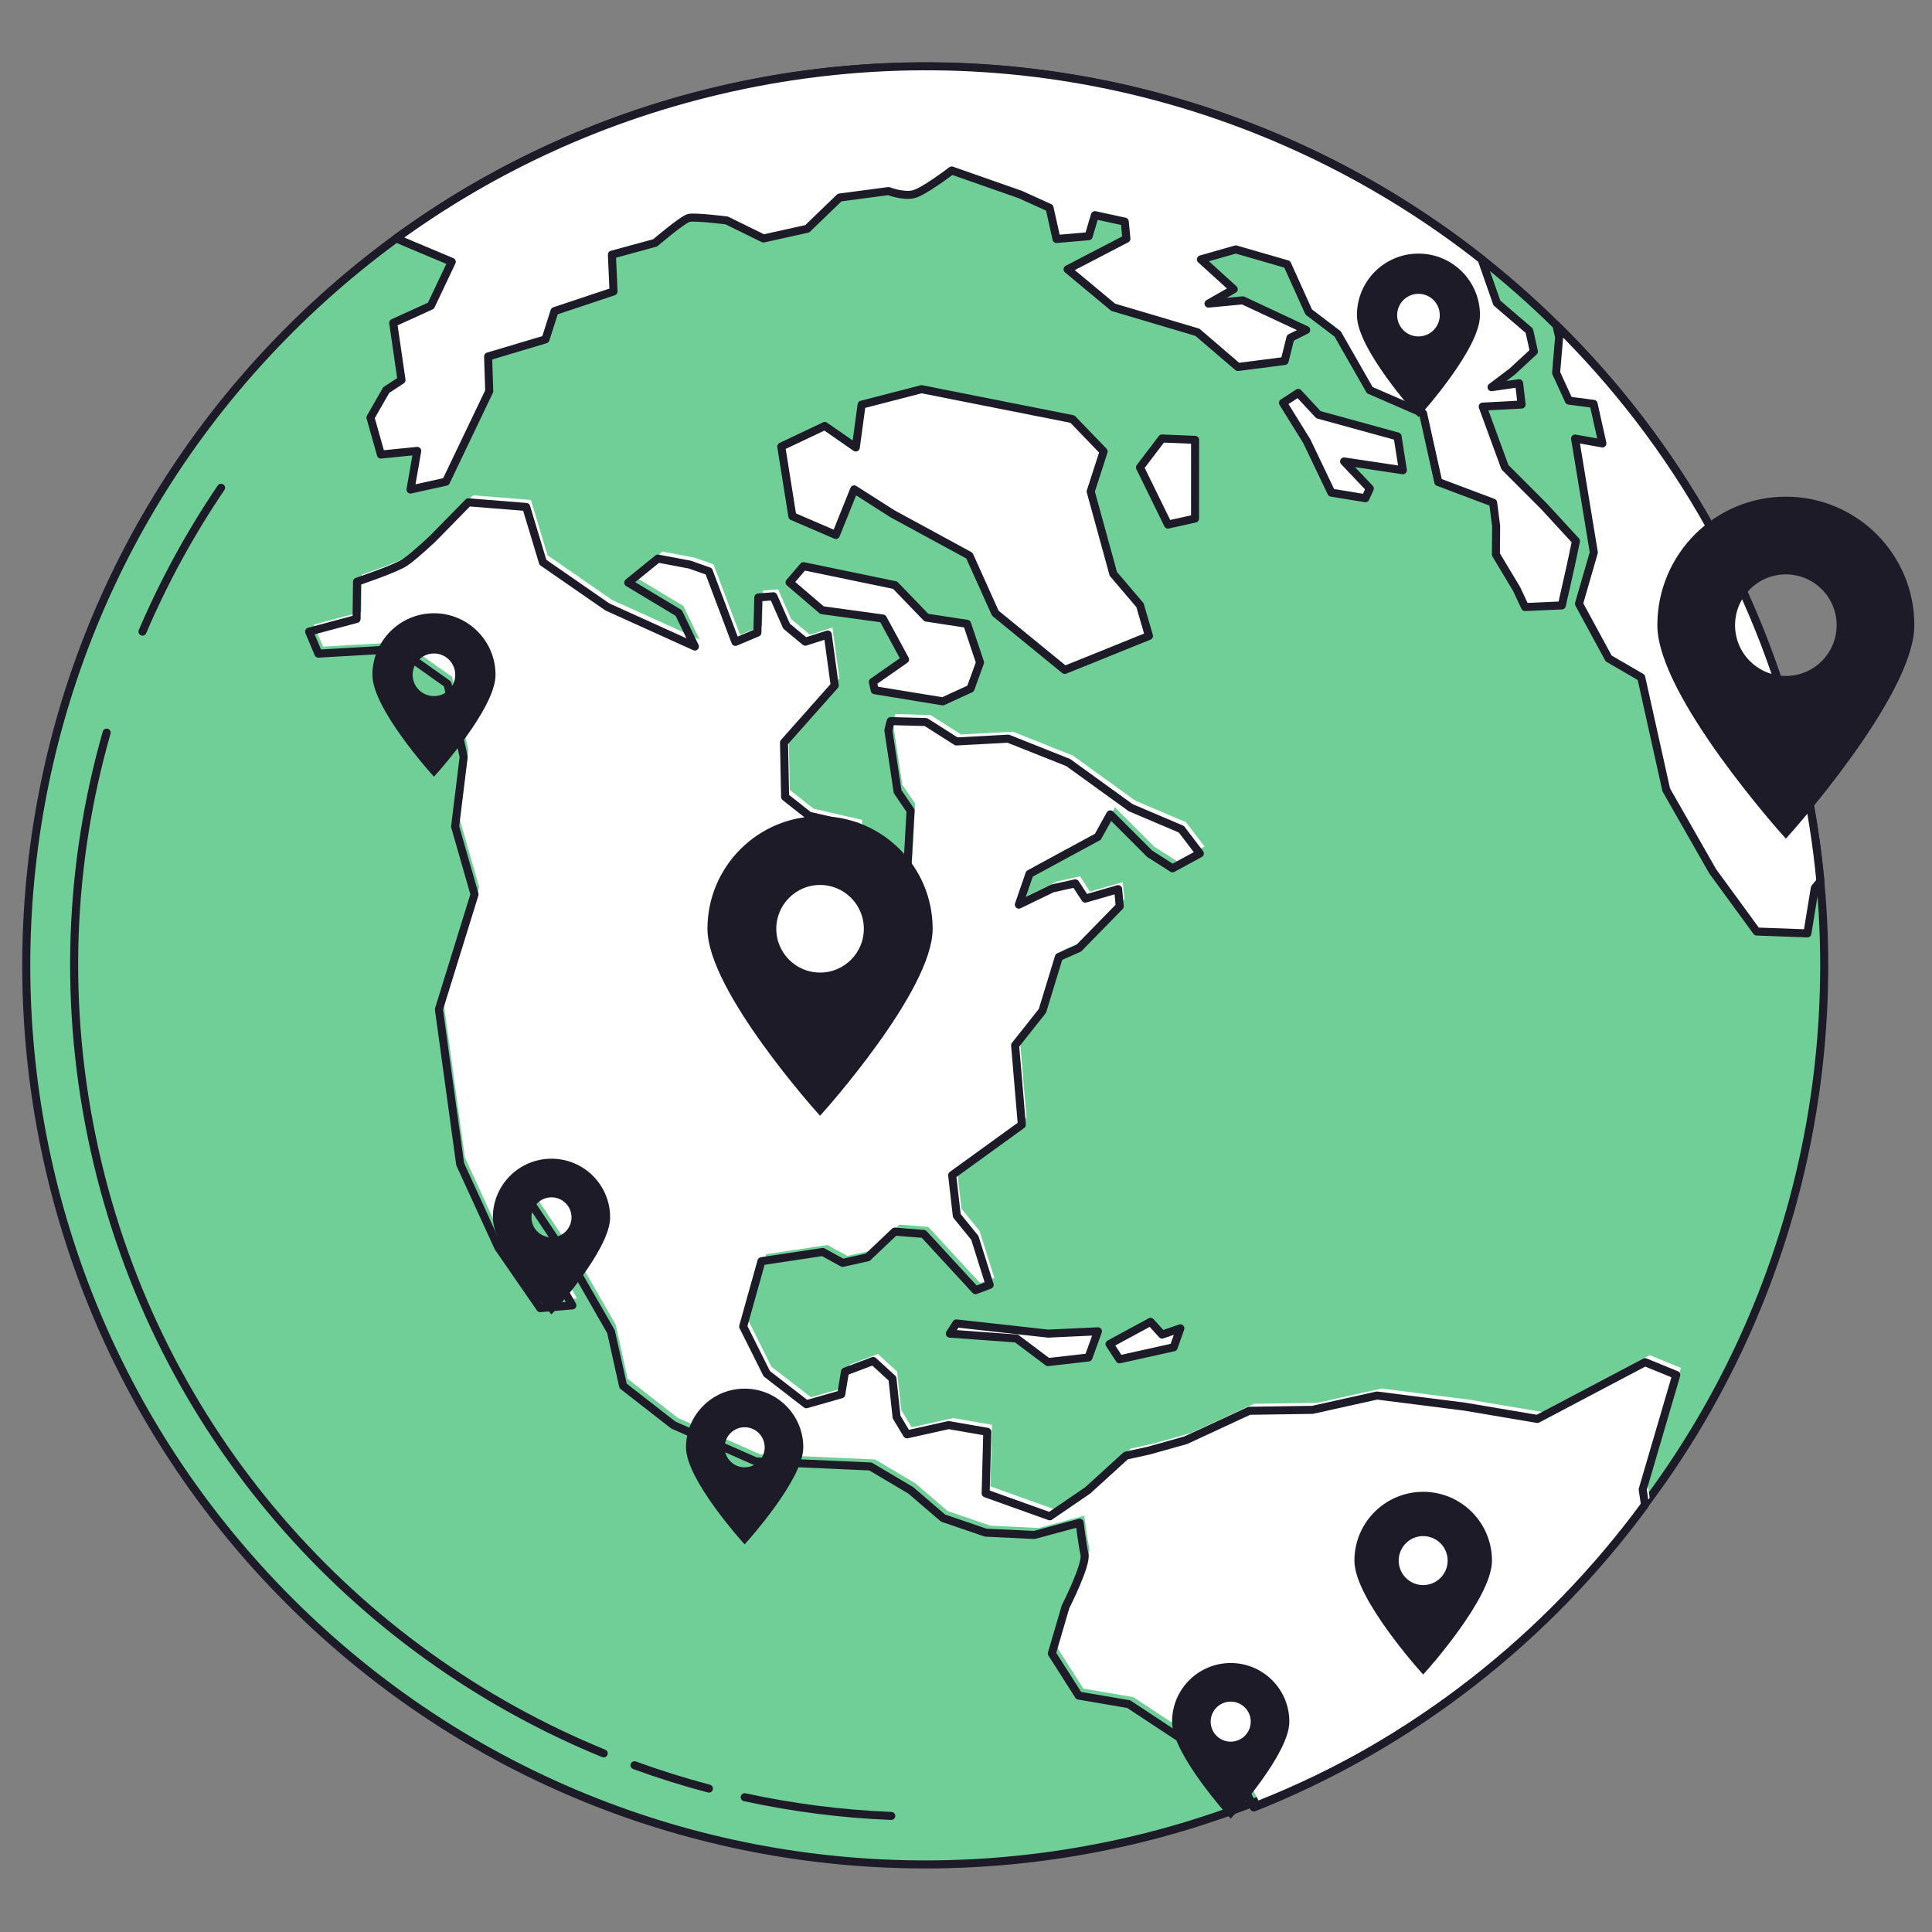 <?xml version="1.0" encoding="UTF-8"?> <svg xmlns="http://www.w3.org/2000/svg" width="50" height="50" viewBox="0 0 50 50" fill="none"><rect x="0" y="0" width="50" height="50" fill="#808080" stroke="none"/> <g clip-path="url(#clip0_153_2678)"> <path d="M40.396 41.437C49.482 32.351 49.482 17.62 40.396 8.534C31.31 -0.552 16.579 -0.552 7.494 8.534C-1.592 17.62 -1.592 32.351 7.494 41.437C16.579 50.523 31.311 50.523 40.396 41.437Z" fill="#6FCF97" stroke="#1D1B28" stroke-width="0.208" stroke-miterlimit="10" stroke-linecap="round" stroke-linejoin="round"></path> <path d="M19.273 46.512C20.51 46.781 21.778 46.945 23.066 46.996" stroke="#1D1B28" stroke-width="0.208" stroke-miterlimit="10" stroke-linecap="round" stroke-linejoin="round"></path> <path d="M16.422 45.685C17.052 45.915 17.695 46.117 18.347 46.289" stroke="#1D1B28" stroke-width="0.208" stroke-miterlimit="10" stroke-linecap="round" stroke-linejoin="round"></path> <path d="M2.76 18.96C1.787 22.367 1.625 26.058 2.447 29.761C4.073 37.083 9.171 42.738 15.624 45.378" stroke="#1D1B28" stroke-width="0.208" stroke-miterlimit="10" stroke-linecap="round" stroke-linejoin="round"></path> <path d="M5.721 12.623C4.927 13.795 4.245 15.042 3.687 16.347" stroke="#1D1B28" stroke-width="0.208" stroke-miterlimit="10" stroke-linecap="round" stroke-linejoin="round"></path> <path d="M20.794 14.653L23.165 15.144L23.974 15.983L25.028 16.145L25.363 17.145L25.117 17.822L24.399 18.151L22.638 17.863L22.59 17.648L23.423 17.067L22.848 16.007L21.273 15.791L20.434 15.072L20.794 14.653Z" fill="white"></path> <path d="M39.909 36.541L38.028 36.223L35.758 35.935L34.087 36.306L32.452 36.33L30.811 37.09L29.852 37.36L29.259 37.491L28.271 38.39L27.289 39.06L25.63 38.467L25.672 36.874L24.672 36.7L23.594 36.94L23.324 36.49L23.217 35.496L22.72 35.041L21.989 35.316L21.893 35.903L20.989 36.161L19.965 35.37L19.354 34.148L19.828 32.459L21.415 32.22L21.93 32.502L22.576 32.358L23.277 31.693L24.026 31.753L25.367 33.209L25.733 33.071L25.35 31.855L24.883 31.28L24.763 30.232L26.566 28.927L26.392 26.872L27.099 25.98L27.525 24.584L28.04 24.357L29.1 23.273L29.058 22.83L28.208 23.075L27.951 22.68L27.358 22.811L26.489 23.23L26.765 22.434L28.532 21.476L28.855 20.895L29.873 21.913L30.466 22.291L31.173 21.907L30.694 21.278L29.382 20.721L27.765 19.553L26.214 18.936L24.873 19.008L24.082 18.505L23.172 18.48L23.112 18.72L23.351 20.307L23.686 20.798L23.584 22.631L22.315 22.008L22.309 21.217L21.057 20.93L20.441 20.444L20.411 19.037L21.723 17.558L21.543 16.24L20.962 16.425L20.477 16.024L20.136 15.251L19.746 15.281L19.722 16.192L19.153 16.431L18.465 14.604L17.974 14.431L17.147 14.275L16.381 14.898L17.686 15.682L18.105 16.551L15.841 15.527L14.171 14.37L13.74 12.939L12.242 12.819L11.32 13.759C11.32 13.759 10.853 14.202 10.607 14.37C10.361 14.538 9.361 14.873 9.361 14.873L9.349 15.837L8.121 16.166L8.361 16.735L10.427 16.616L11.703 17.52L12.121 19.407L11.9 21.209L12.403 22.965L11.48 25.941L12.03 29.948L13.018 32.104L14.102 33.673L14.934 33.602L14.473 32.799L13.899 32.248L13.366 31.122L13.827 30.906L15.013 32.679L15.935 34.284L16.246 35.685L17.546 36.698L19.677 37.639L22.648 37.771L23.69 38.388L24.529 39.107L25.631 39.484L26.888 39.544L28.062 39.227C28.062 39.227 28.128 39.778 28.188 40.047C28.248 40.317 27.697 41.401 27.697 41.401L27.343 42.611L28.038 43.701L29.331 43.922L31.386 45.276L32.212 45.432L32.392 46.241L32.569 46.596C36.705 44.952 40.172 42.196 42.693 38.763L42.634 38.366L43.503 35.402L42.695 35.072L39.909 36.541Z" fill="white"></path> <path d="M40.786 14.003L39.966 13.111L38.948 12.092L38.373 10.523L39.379 10.469L39.314 9.918L38.601 10.02L39.134 9.618L39.697 9.097L39.577 8.558L38.739 7.84L38.343 6.71C33.047 2.543 25.994 0.699 18.902 2.273C15.678 2.989 12.762 4.343 10.253 6.171L11.691 6.776L11.152 7.913L10.176 8.357L10.391 9.836L9.996 10.094L9.588 10.806L9.858 11.764L10.798 11.669L10.624 12.669L11.541 12.466L12.661 10.124L12.632 9.226L14.117 8.783L14.351 8.052L15.878 7.543L15.836 6.591L16.956 6.285C16.956 6.285 17.669 5.675 17.831 5.639C17.992 5.603 18.807 5.705 18.807 5.705L19.759 6.172L20.891 5.921L21.73 5.112L22.994 4.945C22.994 4.945 23.365 5.088 23.634 5.029C23.904 4.969 24.629 4.412 24.629 4.412L26.407 5.035L27.162 5.377L27.342 6.185L28.174 6.113L28.336 5.568L29.109 5.736L29.151 6.179L27.629 6.97L28.809 7.952L30.989 8.599L32.037 9.498L33.246 9.342L33.396 8.743L33.804 8.54L32.163 7.773L31.276 7.857L31.929 7.485L31.079 6.713L31.983 6.455L33.312 6.839L33.869 8.073L34.618 8.642L35.45 10.097L36.828 10.696L37.223 12.475L38.642 13.009L38.72 13.614L38.714 14.35L39.253 15.249L39.468 15.71L40.42 15.668L40.648 14.656L40.786 14.003Z" fill="white"></path> <path d="M40.281 8.417L40.35 8.727L40.272 9.649L40.602 10.368L41.242 10.452L41.47 11.476L40.763 11.35L41.248 14.297L40.864 15.626L41.631 17.04L42.475 17.531L43.122 20.442L44.325 22.55L45.463 24.108L46.775 24.156L46.967 22.982L47.112 22.805C47.021 21.855 46.872 20.899 46.659 19.943C45.649 15.395 43.371 11.458 40.281 8.417Z" fill="white"></path> <path d="M27.754 10.846L23.849 10.072L22.298 10.473L22.148 11.581L21.345 11.024L20.219 11.557L20.506 13.36L21.632 13.845L22.106 12.665L23.094 13.295L25.088 14.379L25.759 15.87L27.555 17.338L29.735 16.458L29.502 15.661L28.813 14.852L28.227 12.72L28.562 11.684L27.754 10.846Z" fill="white"></path> <path d="M30.929 11.384L30.072 11.348L29.503 12.097L30.227 13.576L30.928 13.42L30.929 11.384Z" fill="white"></path> <path d="M36.169 11.295L34.12 10.732L33.599 10.169L33.204 10.426L33.821 11.421L34.456 12.75L35.336 12.894L35.45 12.643L34.785 11.942L36.306 12.17L36.169 11.295Z" fill="white"></path> <path d="M24.75 34.25L24.582 34.514L26.307 34.64L27.121 35.251L28.169 35.131L28.415 34.454L27.127 34.514L24.75 34.25Z" fill="white"></path> <path d="M29.776 34.209L28.715 34.784L28.973 35.179L30.374 34.868L30.548 34.377L30.075 34.539L29.776 34.209Z" fill="white"></path> <path d="M20.794 14.653L23.165 15.144L23.974 15.983L25.028 16.145L25.363 17.145L25.117 17.822L24.399 18.151L22.638 17.863L22.59 17.648L23.423 17.067L22.848 16.007L21.273 15.791L20.434 15.072L20.794 14.653Z" stroke="#1D1B28" stroke-width="0.208" stroke-miterlimit="10" stroke-linecap="round" stroke-linejoin="round"></path> <path d="M39.788 36.722L37.907 36.404L35.637 36.116L33.966 36.487L32.331 36.511L30.69 37.272L29.732 37.541L29.138 37.672L28.15 38.571L27.168 39.242L25.509 38.648L25.551 37.055L24.551 36.881L23.473 37.121L23.203 36.672L23.096 35.677L22.599 35.222L21.868 35.498L21.772 36.084L20.868 36.342L19.844 35.551L19.233 34.329L19.706 32.64L21.294 32.401L21.808 32.683L22.455 32.539L23.156 31.874L23.905 31.934L25.246 33.39L25.612 33.252L25.229 32.036L24.762 31.461L24.642 30.413L26.445 29.108L26.271 27.053L26.978 26.161L27.404 24.766L27.919 24.538L28.979 23.454L28.937 23.011L28.087 23.256L27.829 22.861L27.236 22.992L26.368 23.412L26.643 22.615L28.411 21.657L28.734 21.076L29.752 22.094L30.345 22.472L31.052 22.088L30.573 21.46L29.261 20.902L27.644 19.734L26.093 19.117L24.752 19.189L23.961 18.686L23.051 18.662L22.991 18.901L23.23 20.488L23.565 20.979L23.463 22.812L22.194 22.189L22.188 21.398L20.936 21.111L20.319 20.625L20.29 19.218L21.602 17.739L21.422 16.421L20.841 16.607L20.356 16.205L20.015 15.432L19.625 15.462L19.601 16.373L19.032 16.612L18.343 14.785L17.852 14.612L17.026 14.456L16.259 15.079L17.565 15.864L17.984 16.732L15.72 15.708L14.05 14.552L13.618 13.12L12.121 13L11.199 13.94C11.199 13.94 10.732 14.383 10.486 14.551C10.24 14.719 9.24 15.054 9.24 15.054L9.228 16.018L8 16.347L8.24 16.916L10.306 16.797L11.582 17.701L12 19.588L11.778 21.391L12.281 23.146L11.359 26.122L11.909 30.129L12.897 32.285L13.981 33.855L14.813 33.783L14.352 32.98L13.777 32.429L13.245 31.303L13.706 31.087L14.892 32.86L15.813 34.465L16.125 35.867L17.424 36.879L19.556 37.82L22.527 37.952L23.569 38.569L24.407 39.288L25.51 39.665L26.767 39.725L27.941 39.408C27.941 39.408 28.007 39.959 28.067 40.228C28.127 40.498 27.576 41.582 27.576 41.582L27.222 42.792L27.917 43.882L29.21 44.103L31.265 45.458L32.091 45.613L32.271 46.422L32.448 46.778C36.584 45.133 40.051 42.377 42.572 38.944L42.513 38.547L43.382 35.583L42.574 35.253L39.788 36.722Z" stroke="#1D1B28" stroke-width="0.208" stroke-miterlimit="10" stroke-linecap="round" stroke-linejoin="round"></path> <path d="M40.786 14.003L39.966 13.111L38.948 12.092L38.373 10.523L39.379 10.469L39.314 9.918L38.601 10.02L39.134 9.618L39.697 9.097L39.577 8.558L38.739 7.84L38.343 6.71C33.047 2.543 25.994 0.699 18.902 2.273C15.678 2.989 12.762 4.343 10.253 6.171L11.691 6.776L11.152 7.913L10.176 8.357L10.391 9.836L9.996 10.094L9.588 10.806L9.858 11.764L10.798 11.669L10.624 12.669L11.541 12.466L12.661 10.124L12.632 9.226L14.117 8.783L14.351 8.052L15.878 7.543L15.836 6.591L16.956 6.285C16.956 6.285 17.669 5.675 17.831 5.639C17.992 5.603 18.807 5.705 18.807 5.705L19.759 6.172L20.891 5.921L21.73 5.112L22.994 4.945C22.994 4.945 23.365 5.088 23.634 5.029C23.904 4.969 24.629 4.412 24.629 4.412L26.407 5.035L27.162 5.377L27.342 6.185L28.174 6.113L28.336 5.568L29.109 5.736L29.151 6.179L27.629 6.97L28.809 7.952L30.989 8.599L32.037 9.498L33.246 9.342L33.396 8.743L33.804 8.54L32.163 7.773L31.276 7.857L31.929 7.485L31.079 6.713L31.983 6.455L33.312 6.839L33.869 8.073L34.618 8.642L35.45 10.097L36.828 10.696L37.223 12.475L38.642 13.009L38.72 13.614L38.714 14.35L39.253 15.249L39.468 15.71L40.42 15.668L40.648 14.656L40.786 14.003Z" stroke="#1D1B28" stroke-width="0.208" stroke-miterlimit="10" stroke-linecap="round" stroke-linejoin="round"></path> <path d="M40.281 8.417L40.35 8.727L40.272 9.649L40.602 10.368L41.242 10.452L41.47 11.476L40.763 11.35L41.248 14.297L40.864 15.626L41.631 17.04L42.475 17.531L43.122 20.442L44.325 22.55L45.463 24.108L46.775 24.156L46.967 22.982L47.112 22.805C47.021 21.855 46.872 20.899 46.659 19.943C45.649 15.395 43.371 11.458 40.281 8.417Z" stroke="#1D1B28" stroke-width="0.208" stroke-miterlimit="10" stroke-linecap="round" stroke-linejoin="round"></path> <path d="M27.754 10.846L23.849 10.072L22.298 10.473L22.148 11.581L21.345 11.024L20.219 11.557L20.506 13.36L21.632 13.845L22.106 12.665L23.094 13.295L25.088 14.379L25.759 15.87L27.555 17.338L29.735 16.458L29.502 15.661L28.813 14.852L28.227 12.72L28.562 11.684L27.754 10.846Z" stroke="#1D1B28" stroke-width="0.208" stroke-miterlimit="10" stroke-linecap="round" stroke-linejoin="round"></path> <path d="M30.929 11.384L30.072 11.348L29.503 12.097L30.227 13.576L30.928 13.42L30.929 11.384Z" stroke="#1D1B28" stroke-width="0.208" stroke-miterlimit="10" stroke-linecap="round" stroke-linejoin="round"></path> <path d="M36.169 11.295L34.12 10.732L33.599 10.169L33.204 10.426L33.821 11.421L34.456 12.75L35.336 12.894L35.45 12.643L34.785 11.942L36.306 12.17L36.169 11.295Z" stroke="#1D1B28" stroke-width="0.208" stroke-miterlimit="10" stroke-linecap="round" stroke-linejoin="round"></path> <path d="M24.75 34.25L24.582 34.514L26.307 34.64L27.121 35.251L28.169 35.131L28.415 34.454L27.127 34.514L24.75 34.25Z" stroke="#1D1B28" stroke-width="0.208" stroke-miterlimit="10" stroke-linecap="round" stroke-linejoin="round"></path> <path d="M29.776 34.209L28.715 34.784L28.973 35.179L30.374 34.868L30.548 34.377L30.075 34.539L29.776 34.209Z" stroke="#1D1B28" stroke-width="0.208" stroke-miterlimit="10" stroke-linecap="round" stroke-linejoin="round"></path> <path d="M46.218 12.958C44.438 12.958 42.996 14.4 42.996 16.18C42.996 17.959 46.218 21.549 46.218 21.549C46.218 21.549 49.439 17.959 49.439 16.18C49.439 14.4 47.997 12.958 46.218 12.958ZM46.218 17.598C45.434 17.598 44.799 16.963 44.799 16.18C44.799 15.396 45.434 14.761 46.218 14.761C47.001 14.761 47.636 15.396 47.636 16.18C47.636 16.963 47.001 17.598 46.218 17.598Z" fill="#1D1B28" stroke="#1D1B28" stroke-width="0.208" stroke-miterlimit="10"></path> <path d="M21.223 21.227C19.671 21.227 18.413 22.485 18.413 24.037C18.413 25.588 21.223 28.72 21.223 28.72C21.223 28.72 24.033 25.588 24.033 24.037C24.033 22.485 22.775 21.227 21.223 21.227ZM21.223 25.274C20.54 25.274 19.986 24.72 19.986 24.037C19.986 23.353 20.54 22.799 21.223 22.799C21.906 22.799 22.46 23.353 22.46 24.037C22.46 24.72 21.906 25.274 21.223 25.274Z" fill="#1D1B28" stroke="#1D1B28" stroke-width="0.208" stroke-miterlimit="10"></path> <path d="M31.85 43.143C31.07 43.143 30.437 43.776 30.437 44.556C30.437 45.337 31.85 46.912 31.85 46.912C31.85 46.912 33.264 45.337 33.264 44.556C33.264 43.775 32.631 43.143 31.85 43.143ZM31.85 45.178C31.507 45.178 31.228 44.9 31.228 44.556C31.228 44.212 31.507 43.934 31.85 43.934C32.194 43.934 32.473 44.212 32.473 44.556C32.473 44.9 32.194 45.178 31.85 45.178Z" fill="#1D1B28" stroke="#1D1B28" stroke-width="0.208" stroke-miterlimit="10"></path> <path d="M14.272 30.091C13.492 30.091 12.859 30.724 12.859 31.505C12.859 32.285 14.272 33.861 14.272 33.861C14.272 33.861 15.686 32.286 15.686 31.505C15.686 30.724 15.053 30.091 14.272 30.091ZM14.272 32.127C13.928 32.127 13.65 31.849 13.65 31.505C13.65 31.161 13.928 30.883 14.272 30.883C14.616 30.883 14.895 31.161 14.895 31.505C14.895 31.849 14.616 32.127 14.272 32.127Z" fill="#1D1B28" stroke="#1D1B28" stroke-width="0.208" stroke-miterlimit="10"></path> <path d="M19.271 36.042C18.491 36.042 17.858 36.675 17.858 37.456C17.858 38.236 19.271 39.812 19.271 39.812C19.271 39.812 20.685 38.236 20.685 37.456C20.685 36.675 20.052 36.042 19.271 36.042ZM19.271 38.078C18.928 38.078 18.649 37.799 18.649 37.456C18.649 37.112 18.928 36.833 19.271 36.833C19.615 36.833 19.894 37.112 19.894 37.456C19.894 37.799 19.615 38.078 19.271 38.078Z" fill="#1D1B28" stroke="#1D1B28" stroke-width="0.208" stroke-miterlimit="10"></path> <path d="M36.832 38.712C35.906 38.712 35.156 39.462 35.156 40.388C35.156 41.314 36.832 43.181 36.832 43.181C36.832 43.181 38.508 41.314 38.508 40.388C38.508 39.462 37.757 38.712 36.832 38.712ZM36.832 41.126C36.424 41.126 36.094 40.795 36.094 40.388C36.094 39.98 36.424 39.65 36.832 39.65C37.239 39.65 37.569 39.98 37.569 40.388C37.569 40.795 37.239 41.126 36.832 41.126Z" fill="#1D1B28" stroke="#1D1B28" stroke-width="0.208" stroke-miterlimit="10"></path> <path d="M36.709 6.667C35.887 6.667 35.221 7.333 35.221 8.156C35.221 8.978 36.709 10.637 36.709 10.637C36.709 10.637 38.198 8.978 38.198 8.156C38.198 7.333 37.532 6.667 36.709 6.667ZM36.709 8.811C36.348 8.811 36.054 8.518 36.054 8.156C36.054 7.794 36.347 7.5 36.709 7.5C37.071 7.5 37.365 7.793 37.365 8.156C37.365 8.518 37.071 8.811 36.709 8.811Z" fill="#1D1B28" stroke="#1D1B28" stroke-width="0.208" stroke-miterlimit="10"></path> <path d="M11.231 15.975C10.409 15.975 9.742 16.642 9.742 17.464C9.742 18.286 11.231 19.945 11.231 19.945C11.231 19.945 12.72 18.286 12.72 17.464C12.72 16.642 12.053 15.975 11.231 15.975ZM11.231 18.119C10.869 18.119 10.575 17.826 10.575 17.464C10.575 17.102 10.869 16.808 11.231 16.808C11.593 16.808 11.886 17.102 11.886 17.464C11.886 17.826 11.593 18.119 11.231 18.119Z" fill="#1D1B28" stroke="#1D1B28" stroke-width="0.208" stroke-miterlimit="10"></path> </g> <defs> <clipPath id="clip0_153_2678"> <rect width="50" height="50" fill="white"></rect> </clipPath> </defs> </svg> 